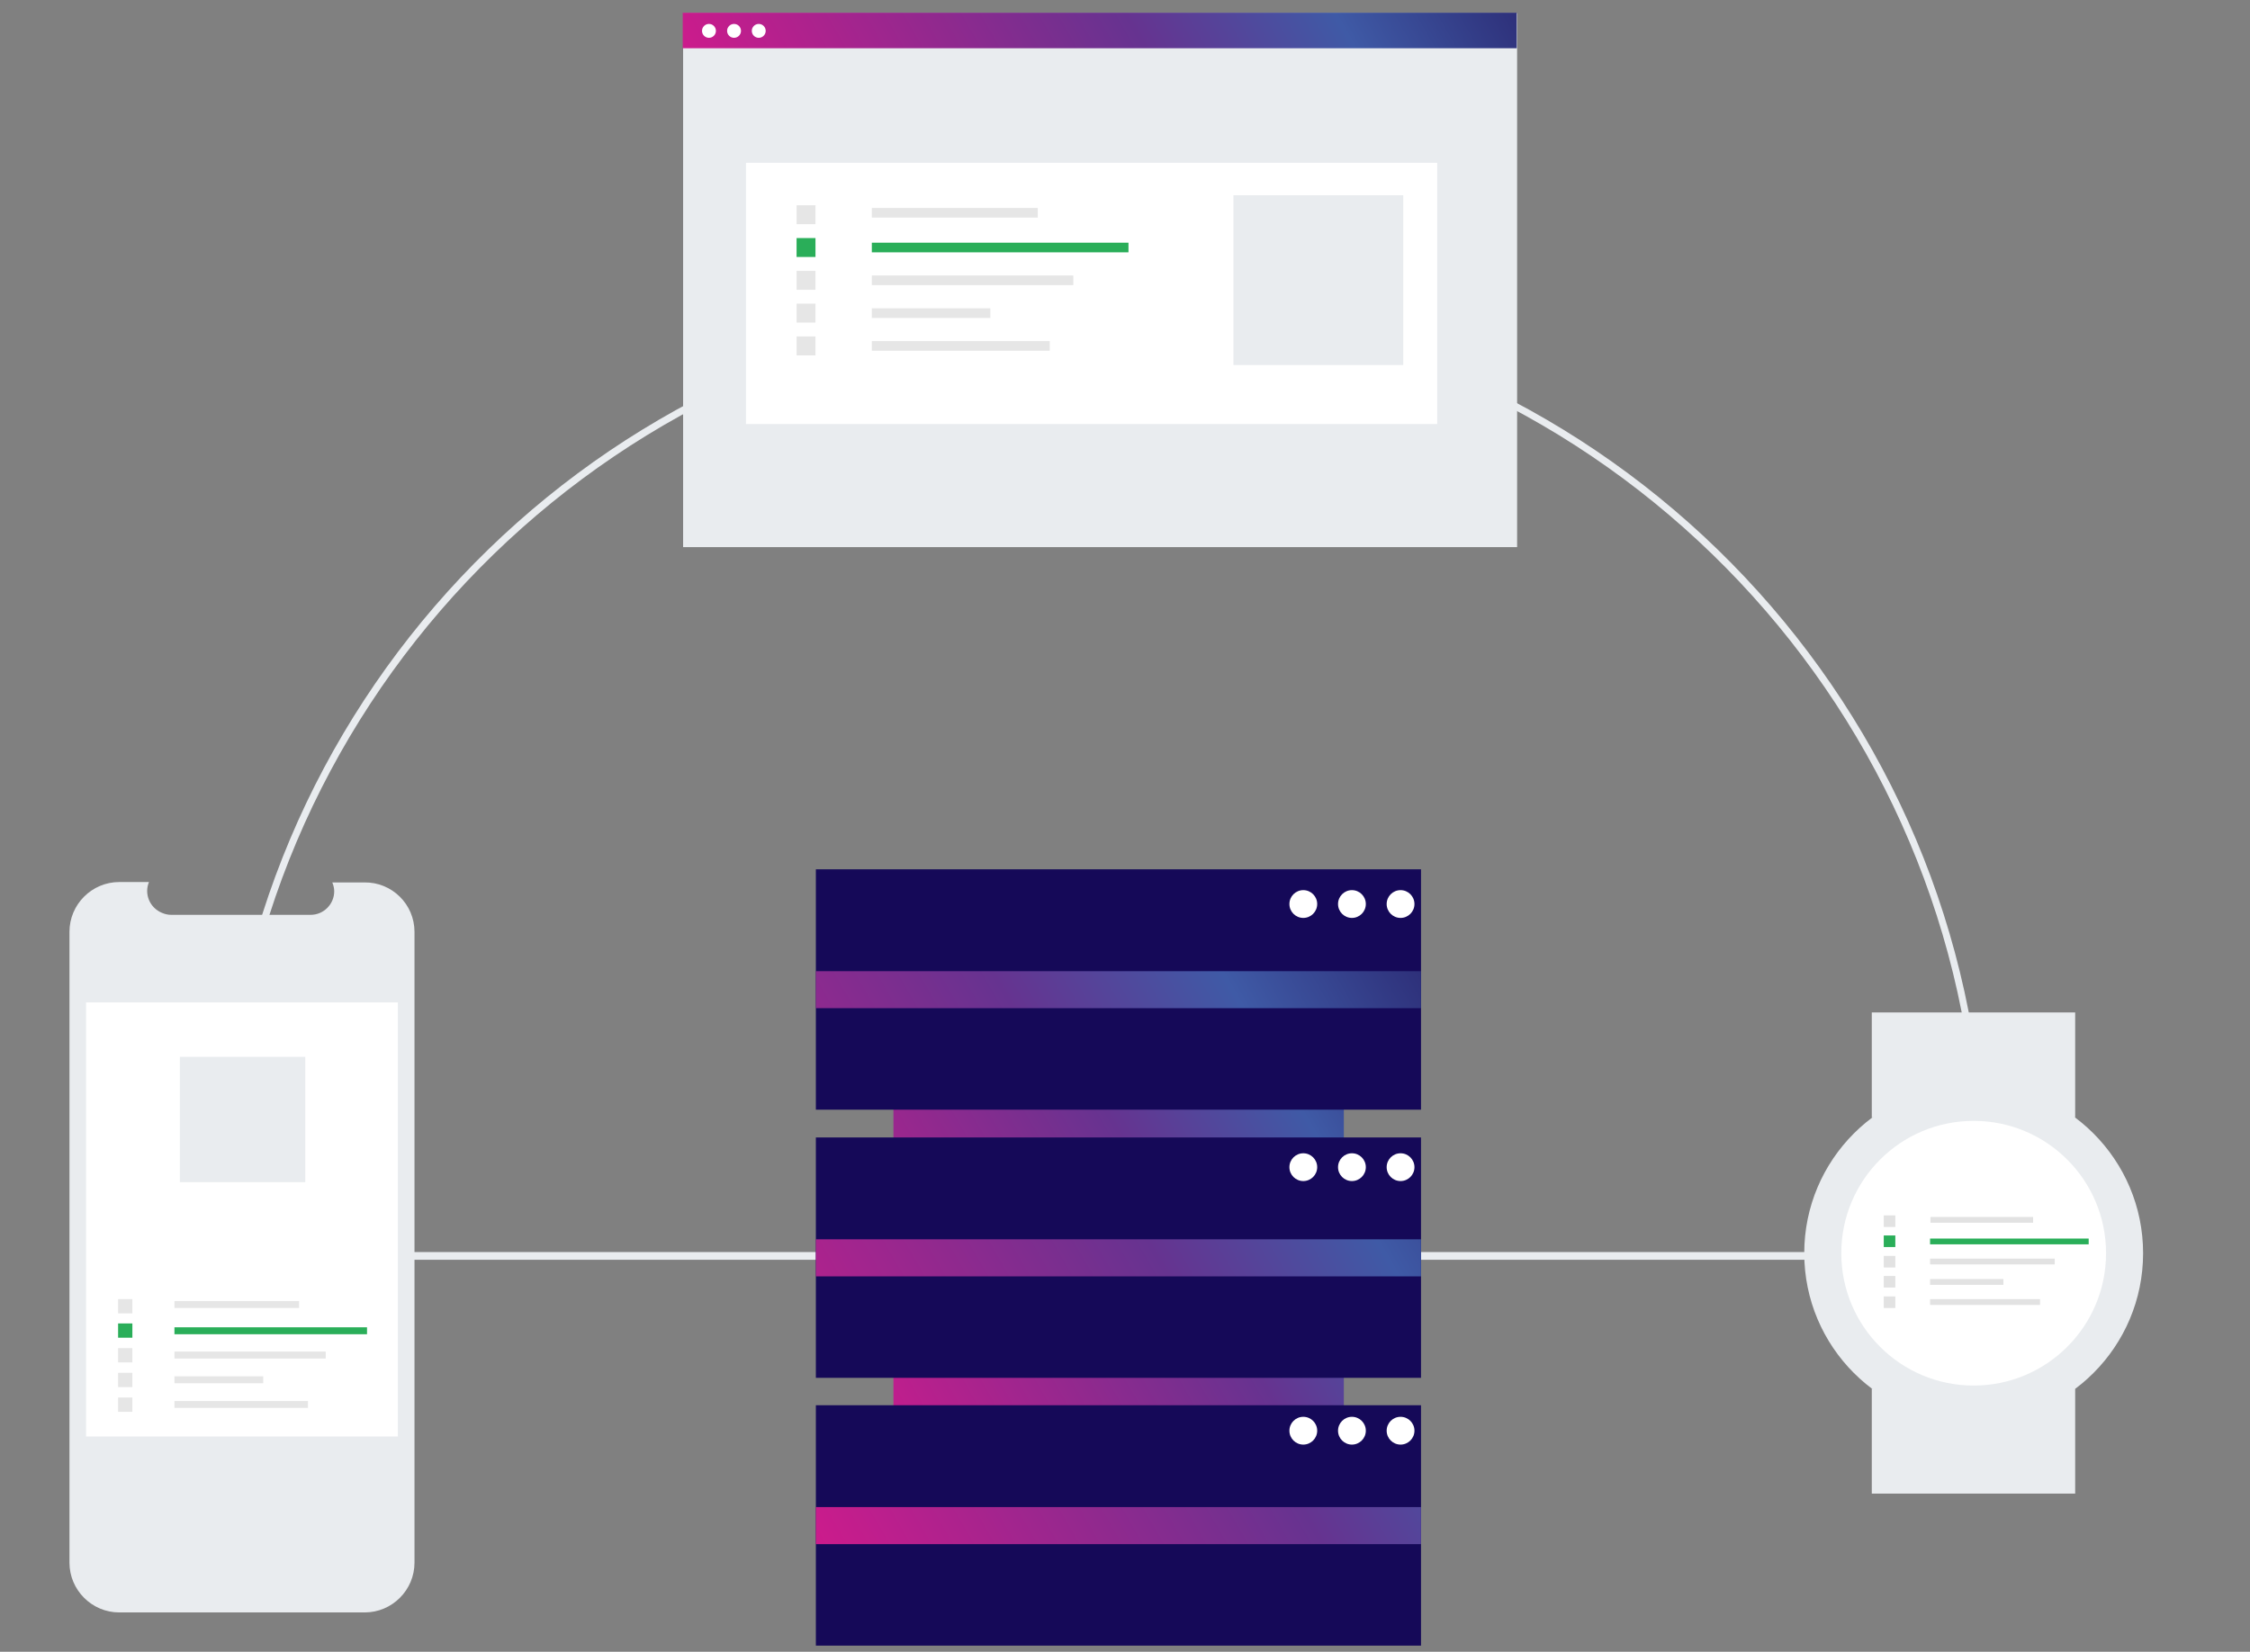 <svg version="1.1" id="a2525de1-ea14-4c9e-818b-1d269b9a5d3c" xmlns="http://www.w3.org/2000/svg" x="0" y="0" viewBox="0 0 583 428.1" xml:space="preserve"><rect x="0" y="0" width="583" height="428.1" fill="#808080" stroke="none"/><style type="text/css">.st1{fill:#e9ecef}.st5{fill:#fff}.st6{fill:#e6e6e6}.st7{fill:#2aae59}.st9{fill:#e2e2e2}</style><path fill="none" stroke="#e9ecef" stroke-width="2" stroke-miterlimit="10" d="M63.9 325.5h456.2"/><path class="st1" d="M60.8 277.9c14-111.7 109.6-198.4 225-198.4s211 86.7 225 198.4h1.8c-14-112.8-110.2-200.1-226.8-200.1C169.2 77.7 73 165.1 59 277.9h1.8z"/><linearGradient id="SVGID_1_" gradientUnits="userSpaceOnUse" x1="212.102" y1="353.404" x2="367.565" y2="263.647"><stop offset="0" stop-color="#cc1b8c"/><stop offset=".541" stop-color="#663390"/><stop offset=".787" stop-color="#3f5aa6"/><stop offset="1" stop-color="#2e307a"/></linearGradient><path fill="url(#SVGID_1_)" d="M231.5 230.1h116.7v156.8H231.5z"/><path d="M211.4 225.3h156.8v62.3H211.4zm0 69.5h156.8v62.3H211.4zm0 69.4h156.8v62.3H211.4z" fill="#150958"/><linearGradient id="SVGID_2_" gradientUnits="userSpaceOnUse" x1="198.876" y1="378.458" x2="380.791" y2="273.429"><stop offset="0" stop-color="#cc1b8c"/><stop offset=".541" stop-color="#663390"/><stop offset=".787" stop-color="#3f5aa6"/><stop offset="1" stop-color="#2e307a"/></linearGradient><path d="M211.4 251.7h156.8v9.6H211.4v-9.6zm0 69.5h156.8v9.6H211.4v-9.6zm0 69.4h156.8v9.6H211.4v-9.6z" fill="url(#SVGID_2_)"/><circle class="st5" cx="337.7" cy="234.3" r="3.6"/><circle class="st5" cx="350.3" cy="234.3" r="3.6"/><circle class="st5" cx="362.9" cy="234.3" r="3.6"/><circle class="st5" cx="337.7" cy="302.5" r="3.6"/><circle class="st5" cx="350.3" cy="302.5" r="3.6"/><circle class="st5" cx="362.9" cy="302.5" r="3.6"/><circle class="st5" cx="337.7" cy="370.8" r="3.6"/><circle class="st5" cx="350.3" cy="370.8" r="3.6"/><circle class="st5" cx="362.9" cy="370.8" r="3.6"/><path class="st1" d="M107.4 241.5V405c0 7.1-5.8 12.9-12.9 12.9H30.9c-7.1 0-12.9-5.8-12.9-12.9V241.5c0-7.1 5.8-12.9 12.9-12.9h7.7c-1.3 3.1.2 6.7 3.4 8 .7.3 1.5.5 2.3.5h36.2c3.4 0 6.1-2.8 6.1-6.1 0-.8-.2-1.6-.5-2.3h8.3c7.2-.1 13 5.7 13 12.8z"/><path class="st5" d="M22.3 259.8h80.8v112.5H22.3z"/><path class="st6" d="M45.2 337.2h32.3v1.8H45.2z"/><path class="st7" d="M45.2 344h49.9v1.8H45.2z"/><path class="st6" d="M45.2 350.3h39.2v1.8H45.2zm0 6.4h23v1.8h-23zm0 6.4h34.6v1.8H45.2zm-14.6-26.4h3.7v3.7h-3.7z"/><path class="st7" d="M30.6 343h3.7v3.7h-3.7z"/><path class="st6" d="M30.6 349.4h3.7v3.7h-3.7zm0 6.4h3.7v3.7h-3.7zm0 6.4h3.7v3.7h-3.7z"/><path class="st1" d="M46.6 273.9h32.5v32.5H46.6zM177 3.4h216.1v138.4H177z"/><path class="st5" d="M193.3 42.2h179.1v67.7H193.3z"/><path class="st6" d="M225.9 53.9h43v2.5h-43z"/><path class="st7" d="M225.9 62.9h66.5v2.5h-66.5z"/><path class="st6" d="M225.9 71.4h52.2v2.5h-52.2zm0 8.5h30.7v2.5h-30.7zm0 8.5H272v2.5h-46.1zm-19.5-35.2h4.9v4.9h-4.9z"/><path class="st7" d="M206.4 61.7h4.9v4.9h-4.9z"/><path class="st6" d="M206.4 70.2h4.9v4.9h-4.9zm0 8.5h4.9v4.9h-4.9zm0 8.5h4.9v4.9h-4.9z"/><path class="st1" d="M319.6 50.6h44v44h-44z"/><linearGradient id="SVGID_3_" gradientUnits="userSpaceOnUse" x1="201.915" y1="55.835" x2="367.948" y2="-40.024"><stop offset="0" stop-color="#cc1b8c"/><stop offset=".541" stop-color="#663390"/><stop offset=".787" stop-color="#3f5aa6"/><stop offset="1" stop-color="#2e307a"/></linearGradient><path fill="url(#SVGID_3_)" d="M176.9 3.3H393v9.2H176.9z"/><circle class="st5" cx="183.7" cy="8" r="1.8"/><circle class="st5" cx="190.2" cy="8" r="1.8"/><circle class="st5" cx="196.6" cy="8" r="1.8"/><path class="st1" d="M485 262.4h52.7v27.2H485zm0 97.5h52.7v27.2H485z"/><circle class="st1" cx="511.4" cy="324.8" r="43.9"/><circle class="st5" cx="511.4" cy="324.8" r="34.3"/><path class="st9" d="M500.2 315.4h26.6v1.5h-26.6z"/><path class="st7" d="M500.1 321h41.1v1.5h-41.1z"/><path class="st9" d="M500.1 326.2h32.3v1.5h-32.3zm0 5.3h19v1.5h-19zm0 5.2h28.5v1.5h-28.5zm-12-21.7h3v3h-3z"/><path class="st7" d="M488.1 320.2h3v3h-3z"/><path class="st9" d="M488.1 325.5h3v3h-3zm0 5.2h3v3h-3zm0 5.3h3v3h-3z"/></svg>